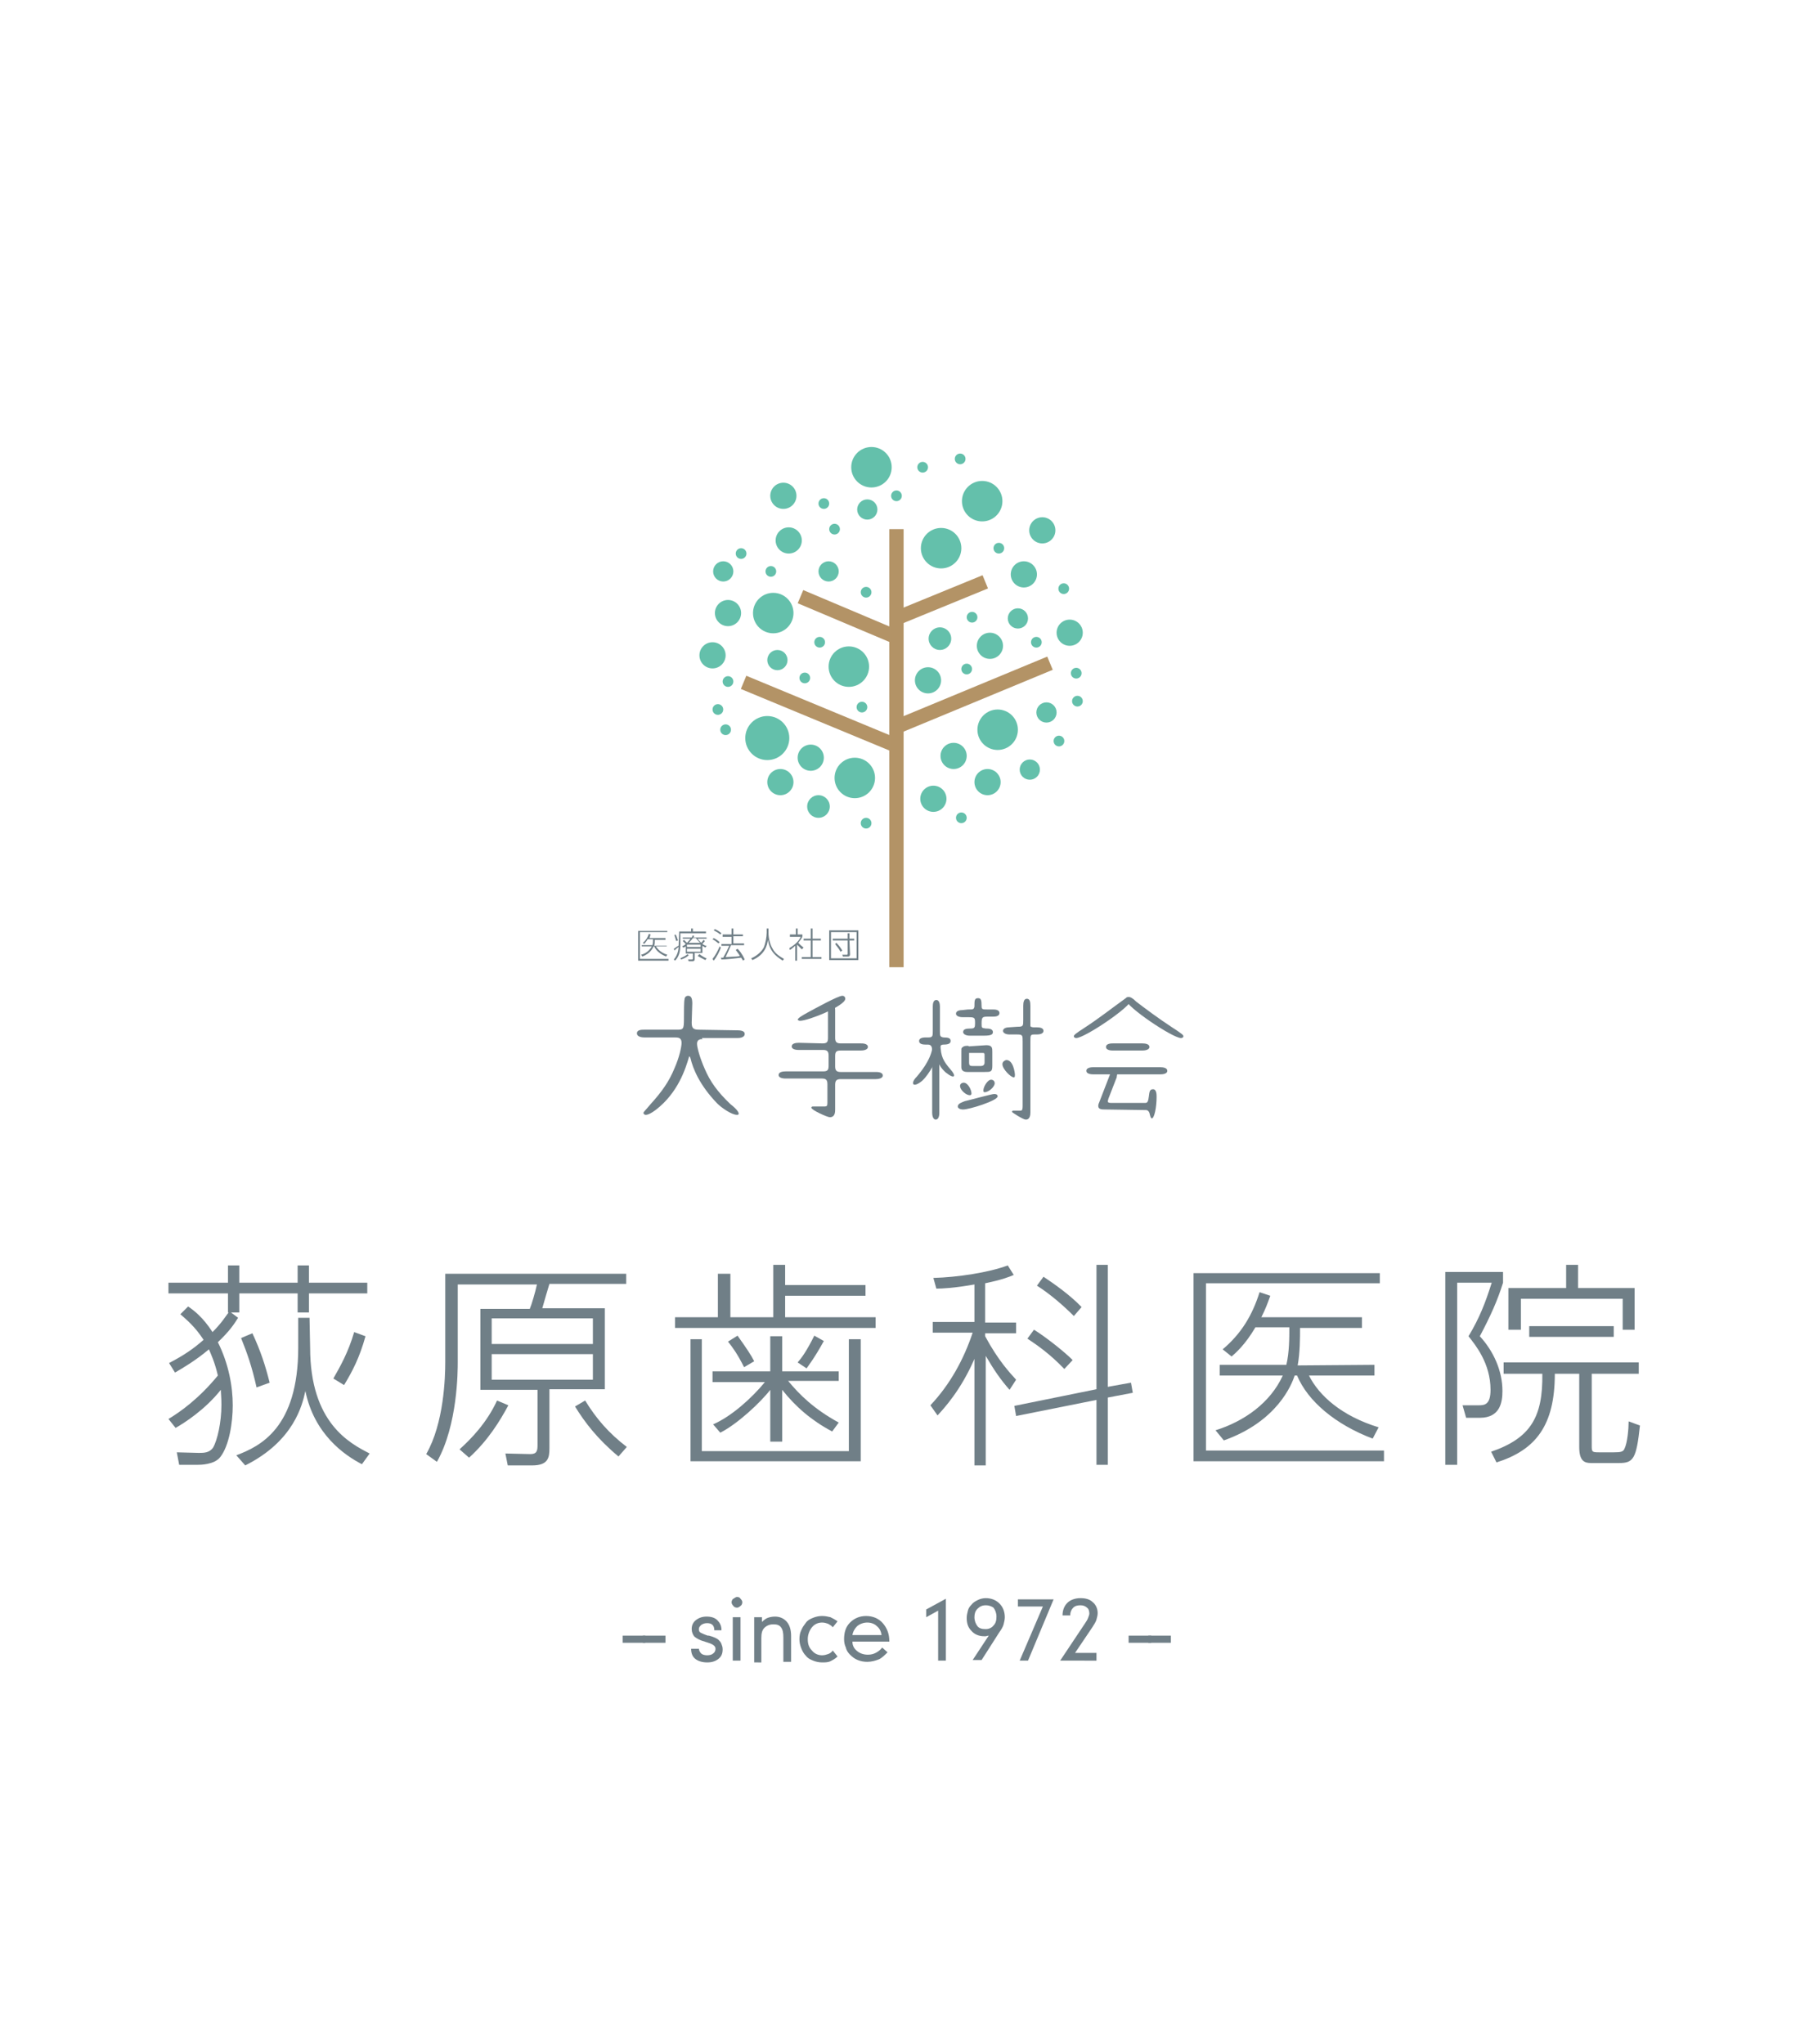 <?xml version="1.0" encoding="utf-8"?>
<!-- Generator: Adobe Illustrator 24.2.3, SVG Export Plug-In . SVG Version: 6.00 Build 0)  -->
<svg version="1.1" id="レイヤー_1" xmlns="http://www.w3.org/2000/svg" xmlns:xlink="http://www.w3.org/1999/xlink" x="0px"
	 y="0px" viewBox="0 0 303.9 343.4" style="enable-background:new 0 0 303.9 343.4;" xml:space="preserve">
<style type="text/css">
	.st0{fill:#64C0AB;}
	.st1{fill:#B39366;}
	.st2{fill:#707F87;}
	.st3{enable-background:new    ;}
</style>
<g>
	<g>
		<g>
			<g>
				<circle class="st0" cx="158.1" cy="92.1" r="3.4"/>
				<circle class="st0" cx="146.4" cy="78.5" r="3.4"/>
				<circle class="st0" cx="165" cy="84.2" r="3.4"/>
				<circle class="st0" cx="167.6" cy="122.6" r="3.4"/>
				<circle class="st0" cx="129.9" cy="103" r="3.4"/>
				<circle class="st0" cx="142.6" cy="112" r="3.4"/>
				<circle class="st0" cx="143.6" cy="130.7" r="3.4"/>
				<circle class="st0" cx="172" cy="96.5" r="2.2"/>
				<circle class="st0" cx="131.6" cy="83.3" r="2.2"/>
				<circle class="st0" cx="175.1" cy="89.1" r="2.2"/>
				<circle class="st0" cx="122.3" cy="103" r="2.2"/>
				<circle class="st0" cx="119.7" cy="110.1" r="2.2"/>
				<circle class="st0" cx="160.2" cy="127" r="2.2"/>
				<circle class="st0" cx="156.8" cy="134.2" r="2.2"/>
				<circle class="st0" cx="131.1" cy="131.4" r="2.2"/>
				<circle class="st0" cx="179.7" cy="106.3" r="2.2"/>
				<circle class="st0" cx="166.3" cy="108.5" r="2.2"/>
				<circle class="st0" cx="128.9" cy="124" r="3.7"/>
				<circle class="st0" cx="136.2" cy="127.3" r="2.2"/>
				<circle class="st0" cx="155.9" cy="114.3" r="2.2"/>
				<circle class="st0" cx="165.9" cy="131.4" r="2.2"/>
				<circle class="st0" cx="132.5" cy="90.8" r="2.2"/>
				<circle class="st0" cx="171" cy="103.9" r="1.7"/>
				<circle class="st0" cx="175.8" cy="119.7" r="1.7"/>
				<circle class="st0" cx="130.6" cy="110.9" r="1.7"/>
				<circle class="st0" cx="173" cy="129.3" r="1.7"/>
				<circle class="st0" cx="121.5" cy="96" r="1.7"/>
				<circle class="st0" cx="139.2" cy="96" r="1.7"/>
				<circle class="st0" cx="157.9" cy="107.3" r="1.9"/>
				<circle class="st0" cx="137.5" cy="135.5" r="1.9"/>
				<circle class="st0" cx="145.7" cy="85.6" r="1.7"/>
				<circle class="st0" cx="163.3" cy="103.7" r="0.9"/>
				<circle class="st0" cx="162.4" cy="112.4" r="0.9"/>
				<circle class="st0" cx="178.7" cy="98.9" r="0.9"/>
				<circle class="st0" cx="124.5" cy="93" r="0.9"/>
				<circle class="st0" cx="135.2" cy="113.9" r="0.9"/>
				<circle class="st0" cx="145.5" cy="99.5" r="0.9"/>
				<circle class="st0" cx="138.4" cy="84.6" r="0.9"/>
				<circle class="st0" cx="167.8" cy="92.1" r="0.9"/>
				<circle class="st0" cx="161.3" cy="77.1" r="0.9"/>
				<circle class="st0" cx="144.8" cy="118.8" r="0.9"/>
				<circle class="st0" cx="129.5" cy="96" r="0.9"/>
				<circle class="st0" cx="145.5" cy="138.3" r="0.9"/>
				<circle class="st0" cx="121.9" cy="122.6" r="0.9"/>
				<circle class="st0" cx="140.2" cy="88.9" r="0.9"/>
				<circle class="st0" cx="137.7" cy="107.9" r="0.9"/>
				<circle class="st0" cx="122.3" cy="114.5" r="0.9"/>
				<circle class="st0" cx="150.6" cy="83.3" r="0.9"/>
				<circle class="st0" cx="174.1" cy="107.9" r="0.9"/>
				<circle class="st0" cx="181" cy="117.8" r="0.9"/>
				<circle class="st0" cx="180.8" cy="113.1" r="0.9"/>
				<circle class="st0" cx="177.9" cy="124.5" r="0.9"/>
				<circle class="st0" cx="155" cy="78.5" r="0.9"/>
				<circle class="st0" cx="161.5" cy="137.4" r="0.9"/>
				<circle class="st0" cx="120.6" cy="119.2" r="0.9"/>
			</g>
			<rect x="149.4" y="88.9" class="st1" width="2.4" height="73.6"/>
			
				<rect x="141.4" y="94.9" transform="matrix(0.389 -0.921 0.921 0.389 -8.399 194.663)" class="st1" width="2.4" height="17.5"/>
			
				<rect x="150" y="99.6" transform="matrix(0.925 -0.379 0.379 0.925 -26.419 67.502)" class="st1" width="16.2" height="2.4"/>
			
				<rect x="136.6" y="106" transform="matrix(0.383 -0.924 0.924 0.383 -25.805 201.371)" class="st1" width="2.4" height="27.9"/>
			
				<rect x="149.5" y="115.6" transform="matrix(0.924 -0.383 0.383 0.924 -32.259 71.444)" class="st1" width="27.9" height="2.4"/>
		</g>
		<g>
			<path class="st2" d="M112.1,156.3v0.3h-4.6v4.5h4.8v0.3h-5.1v-5h4.9C112.1,156.4,112.1,156.3,112.1,156.3z M112,158.7v0.3h-1.8
				c0.3,0.5,0.9,1.1,1.9,1.4l-0.2,0.3c-1-0.4-1.7-1-2-1.7h-0.1c-0.1,0.2-0.5,1.2-1.9,1.7l-0.2-0.3c0.8-0.2,1.4-0.7,1.8-1.4h-1.7
				v-0.2h1.8c0.1-0.3,0.1-0.7,0.1-1h-0.9c-0.3,0.5-0.5,0.7-0.6,0.8l-0.2-0.2c0.5-0.4,0.8-0.9,1-1.5l0.3,0.1
				c-0.1,0.2-0.1,0.4-0.2,0.6h2.7v0.3H110c0,0.3,0,0.7-0.1,1h2.1V158.7z"/>
			<path class="st2" d="M114.1,156.5h2V156h0.3v0.5h2.2v0.3h-4.3v1.8c0,1.4-0.3,2.2-0.9,2.8l-0.2-0.2c0.7-0.8,0.8-1.8,0.8-2.1
				c-0.3,0.2-0.4,0.3-0.7,0.6l-0.1-0.3c0.3-0.2,0.7-0.5,0.8-0.5L114.1,156.5L114.1,156.5z M113.6,158.1c-0.1-0.3-0.2-0.7-0.3-1
				l0.2-0.1c0.2,0.3,0.3,0.8,0.4,1L113.6,158.1z M114.3,161c0.4-0.2,0.9-0.4,1.2-0.7l0.2,0.2c-0.3,0.3-0.9,0.6-1.3,0.7L114.3,161z
				 M118,160.1h-1.3v1c0,0.4-0.2,0.4-0.5,0.4h-0.5l-0.1-0.3h0.6c0.2,0,0.2-0.1,0.2-0.2v-0.8h-1.2V159c-0.2,0.1-0.3,0.2-0.4,0.2
				l-0.2-0.2c0.2-0.1,0.4-0.2,0.6-0.4c-0.2-0.2-0.4-0.4-0.5-0.5l0.2-0.2c0.1,0.1,0.1,0.1,0.5,0.5c0.2-0.2,0.4-0.4,0.6-0.7h-1.3v-0.2
				h1.5c0.1-0.1,0.1-0.2,0.1-0.3h0.3c0,0.2-0.1,0.2-0.1,0.3h2.2v0.2h-1.5c0.1,0.2,0.3,0.4,0.6,0.7c0.2-0.2,0.3-0.4,0.4-0.5l0.2,0.2
				c0,0.1-0.2,0.2-0.4,0.5c0.3,0.2,0.5,0.3,0.7,0.3l-0.2,0.3c-0.2-0.1-0.3-0.2-0.5-0.3C118,158.7,118,160.1,118,160.1z M117.7,158.7
				h-2.3v0.4h2.3V158.7z M117.7,159.4h-2.3v0.5h2.3V159.4z M117.6,158.4c-0.4-0.4-0.6-0.7-0.7-0.8h-0.5c-0.2,0.3-0.4,0.5-0.7,0.8
				H117.6z M117.5,160.3c0.5,0.4,1.1,0.7,1.2,0.7l-0.2,0.3c-0.4-0.2-1-0.5-1.3-0.7L117.5,160.3z"/>
			<path class="st2" d="M120.7,158.5c-0.4-0.3-0.6-0.5-1-0.7l0.2-0.2c0.4,0.2,0.7,0.4,1,0.7L120.7,158.5z M119.7,161.1
				c0.5-0.6,0.9-1.4,1.2-2.1l0.2,0.2c-0.2,0.6-0.7,1.6-1.2,2.2L119.7,161.1z M121,157c-0.2-0.2-0.7-0.5-1.1-0.7l0.2-0.2
				c0.5,0.2,1,0.6,1.1,0.7L121,157z M123.9,159.4c0.3,0.3,0.7,0.7,1.2,1.8l-0.3,0.2c0-0.1-0.1-0.2-0.3-0.5c-0.7,0.1-2.7,0.3-3.3,0.3
				l-0.1-0.3c0.2,0,0.3,0,0.4,0c0-0.1,0.5-0.8,1-2h-1.3v-0.3h1.7v-1.2h-1.5V157h1.5v-1h0.3v1h1.6v0.3h-1.6v1.2h1.8v0.3h-2.2
				c-0.3,0.7-0.6,1.4-0.9,2c1.9-0.1,2.1-0.1,2.4-0.2c-0.3-0.5-0.5-0.7-0.7-1L123.9,159.4z"/>
			<path class="st2" d="M129.1,156v0.7c0,0.8,0.2,1.9,0.7,2.7c0.4,0.8,1.2,1.3,1.9,1.7l-0.2,0.3c-1.4-0.9-2.2-1.7-2.5-3.5
				c-0.1,0.9-0.5,2.5-2.6,3.4l-0.2-0.3c0.7-0.3,1.6-0.9,2.1-1.8c0.3-0.7,0.5-1.8,0.5-2.5V156H129.1L129.1,156z"/>
			<path class="st2" d="M134.7,159.5c-0.2-0.2-0.7-0.7-0.8-0.8v2.7h-0.3v-2.5c-0.5,0.4-0.7,0.6-0.9,0.7l-0.1-0.3
				c1-0.6,1.7-1.3,1.9-1.9h-1.8V157h1v-1h0.3v1h0.8v0.3c-0.1,0.4-0.5,0.8-0.7,1.1c0.4,0.4,0.5,0.5,0.9,0.8L134.7,159.5z M136.5,156
				v1.7h1.4v0.3h-1.4v2.8h1.5v0.3h-3.3v-0.3h1.5V158H135v-0.3h1.2V156H136.5z"/>
			<path class="st2" d="M144.2,156.3v5h-4.9v-5H144.2z M139.6,156.6v4.4h4.3v-4.4H139.6z M142.8,160.3c0,0.4-0.2,0.4-0.4,0.4h-0.8
				l-0.1-0.3h0.8c0.1,0,0.1-0.1,0.1-0.2V158h-2.5v-0.3h2.5v-0.9h0.3v0.9h0.8v0.3h-0.8L142.8,160.3L142.8,160.3z M140.5,158.4
				c0.4,0.4,0.7,0.8,1,1.3l-0.3,0.2c-0.3-0.6-0.8-1.1-0.9-1.3L140.5,158.4z"/>
		</g>
	</g>
	<g>
		<path class="st2" d="M154,180.9c1.2-1.4,2.7-3.5,2.7-5.6l0.6,2.6c0,0-1,2.4-2.4,3.7C153.3,182.9,152.9,182,154,180.9z"/>
		<g>
			<g>
				<path class="st2" d="M123.7,173.1c0.5,0,1.4,0,1.4,0.6c0,0.7-1,0.7-1.3,0.7h-6c-1.3,0-1.4,0.2-1.9,2.2c-0.5,1.7-1.4,5.5-4.5,8.6
					c-0.7,0.7-2.2,2-3,2c-0.1,0-0.3,0-0.3-0.2s0.2-0.3,1.2-1.5c1.9-2.1,3.1-3.8,4-6c0.8-1.8,1.2-3.6,1.2-4.3c0-0.9-0.6-0.9-1.2-0.9
					h-5c-0.2,0-1.3,0-1.3-0.7c0-0.6,0.8-0.6,1.2-0.6h5.4c1.2,0,1.3,0,1.3-1.9c0-1.1,0-2.9,0.1-3.2c0-0.3,0.2-0.6,0.6-0.6
					c0.5,0,0.7,0.4,0.7,1.3c0,0.5-0.1,2.7-0.1,3.2c0,1,0.3,1.2,1.3,1.2L123.7,173.1L123.7,173.1z M116,176.7
					c-0.5,1.7-1.4,5.5-4.5,8.6c-0.7,0.7-2.2,2-3,2c-0.1,0-0.3,0-0.3-0.2s0.2-0.3,1.2-1.5c1.9-2.1,3.1-3.8,4-6
					c0.8-1.8,1.2-3.6,1.2-4.3 M117.1,175.4c0,0.6,0.5,2.4,1.3,4.2c0.9,2.1,2.1,3.8,4.3,5.9c1.3,1,1.4,1.5,1.4,1.6
					c0,0.2-0.2,0.2-0.3,0.2c-0.9,0-2.6-1.2-3.3-1.9c-3-3.1-4.1-5.9-4.5-7.6c-0.3-0.9-0.6,0.4-0.6,0.4l-0.5-3.9l2.9-0.2l0.2,0.5
					C117,174.5,117.1,175.4,117.1,175.4z"/>
				<path class="st2" d="M138.2,175.3c0.8,0,0.9-0.3,0.9-1v-4.5c0-0.4,0-1.2,0.6-1.2s0.6,0.8,0.6,1.2v4.5c0,0.6,0.1,1,0.9,1h3.4
					c0.3,0,1.2,0,1.2,0.6c0,0.5-0.8,0.6-1.2,0.6h-3.4c-0.8,0-0.9,0.3-0.9,1v1.6c0,0.6,0.1,1,0.9,1h5.9c0.3,0,1.2,0,1.2,0.6
					c0,0.5-0.8,0.6-1.2,0.6h-5.9c-0.8,0-0.9,0.4-0.9,1v4.1c0,0.4,0,1.3-0.9,1.3c-0.4,0-3.1-1.2-3.1-1.6c0-0.2,0.2-0.2,0.3-0.2h1.9
					c0.4,0,0.5-0.1,0.5-0.6v-3.1c0-0.6-0.1-1-0.9-1H132c-0.2,0-1.2,0-1.2-0.6c0-0.5,0.7-0.6,1.2-0.6h6.3c0.8,0,0.9-0.3,0.9-1v-1.6
					c0-0.6-0.1-1-0.9-1h-4.1c-0.2,0-1.2,0-1.2-0.6c0-0.5,0.7-0.6,1.2-0.6L138.2,175.3L138.2,175.3z M135.7,170.1
					c1.3-0.7,5.1-2.8,5.8-2.8c0.3,0,0.5,0.2,0.5,0.5c0,1.2-6.2,3.7-7.6,3.7c-0.3,0-0.4-0.2-0.4-0.2
					C134.1,171,134.8,170.6,135.7,170.1z"/>
				<path class="st2" d="M157.9,173.2c0,0.8,0,1,0.6,1.1c0.8,0,1.2,0.1,1.2,0.6s-0.6,0.6-1.2,0.6c-0.4,0-0.7,0.2-0.7,1.1V187
					c0,0.6-0.2,1.1-0.6,1.1c-0.5,0-0.6-0.8-0.6-1.1v-10.4c0-0.6-0.1-1.1-0.7-1.1h-0.4c-0.5,0-1.1-0.1-1.1-0.6c0-0.4,0.4-0.6,1.1-0.6
					h0.5c0.7,0,0.7-0.3,0.7-1.1v-4.1c0-0.5,0.1-1.1,0.6-1.1s0.6,0.7,0.6,1.1L157.9,173.2L157.9,173.2z M162.6,169.6
					c0.9,0,1,0,1.1-0.5c0-1,0-1.4,0.6-1.4c0.5,0,0.6,0.3,0.6,1.4c0,0.5,0.2,0.5,1.1,0.5h0.8c0.3,0,1.1,0,1.1,0.6s-0.8,0.6-1.1,0.6
					H166c-1,0-1.1,0.1-1.1,1.2c0,0.7,0,0.7,0.7,0.8c0.4,0,1.2,0,1.2,0.6c0,0.4-0.3,0.6-1.5,0.6h-2.4c-0.7,0-1.1-0.3-1.1-0.6
					c0-0.5,0.5-0.6,1.3-0.6c0.6,0,0.7-0.2,0.7-0.8c0-1,0-1.1-1.1-1.1h-1c-0.3,0-1.1-0.1-1.1-0.6s0.7-0.6,1.1-0.6L162.6,169.6
					L162.6,169.6z M167.6,184.2c0,0.7-4.7,2.2-5.8,2.2c-0.5,0-0.9-0.2-0.9-0.5c0-0.5,0.7-0.7,1.2-0.9c0.5-0.1,4.5-1.2,4.9-1.2
					C167.5,183.8,167.6,184,167.6,184.2z M161.9,181.9c0.7,0,1.3,1.2,1.3,1.8c0,0.3-0.2,0.3-0.3,0.3c-0.6,0-1.5-0.8-1.6-1.4
					C161.2,182.2,161.5,181.9,161.9,181.9z M165.7,175.6c1,0,1,0.5,1,1.1v2.4c0,1-0.3,1-1.3,1h-2.9c-0.7,0-1-0.3-1-0.8v-2.4
					c0-0.5-0.1-1.2,1-1.2c0.6,0,0.3,0.7,0.3,1v1.8c0,0.6,0.2,0.6,0.8,0.6h1.1c0.5,0,0.7-0.2,0.7-0.6v-1.1c0-0.5,0-0.5-0.5-0.5h-2.3
					c-0.6,0-1.1-0.1-1.1-0.6c0-0.4,0.4-0.5,1.2-0.5L165.7,175.6L165.7,175.6z M165.2,183.2c0-0.6,0.7-1.8,1.3-1.8
					c0.3,0,0.6,0.2,0.6,0.6c0,0.6-1,1.5-1.7,1.5C165.2,183.5,165.2,183.3,165.2,183.2z M170.5,180.6c0,0.4-0.1,0.4-0.2,0.4
					c-0.5,0-1.9-1.4-1.9-2.2c0-0.4,0.3-0.6,0.6-0.7C170.2,178,170.5,180.2,170.5,180.6z M170.9,172.5c1,0,1-0.1,1-1.2V169
					c0-0.6,0.1-1.2,0.6-1.2s0.6,0.5,0.6,1.2v2.4c0,0.1,0,0.9,0,1c0.1,0.2,0.5,0.2,0.7,0.2h0.4c0.5,0,1.1,0.1,1.1,0.6
					s-0.7,0.6-1.1,0.6h-0.4c-0.7,0-0.7,0.1-0.7,1.2v11.9c0,1.2-0.6,1.2-0.8,1.2c-0.4,0-2.3-1.2-2.3-1.3s0.1-0.2,0.2-0.2h1.2
					c0.2,0,0.4,0,0.4-0.8V175c0-1.1,0-1.2-1-1.2h-1.3c-0.4,0-1-0.2-1-0.6c0-0.5,0.7-0.6,1-0.6L170.9,172.5L170.9,172.5z"/>
				<path class="st2" d="M190.1,167.9c0,1.2-7.9,6.5-9.3,6.5c-0.2,0-0.4-0.1-0.4-0.3s0.2-0.4,1.9-1.5c2.3-1.5,4.6-3.3,6-4.3
					c0.7-0.5,1-0.8,1.3-0.8C189.9,167.5,190.1,167.6,190.1,167.9z M189.6,167.5c0.3,0,0.7,0.2,1.3,0.8c1.3,1,3.7,2.8,6,4.3
					c1.7,1.1,1.9,1.3,1.9,1.5s-0.2,0.3-0.4,0.3c-1.4,0-9.3-5.3-9.3-6.5C189.1,167.6,189.3,167.5,189.6,167.5z M194.9,179.3
					c0.5,0,1.2,0.1,1.2,0.6c0,0.6-1,0.6-1.2,0.6h-11.2c-0.2,0-1.2,0-1.2-0.6s1-0.6,1.2-0.6H194.9z M185.7,186.4
					c-0.6,0-1.2,0-1.2-0.6c0-0.2,0.1-0.5,0.2-0.7l1.7-4.4c0.2-0.6,0.5-1,0.8-1c0.2,0,0.5,0.2,0.5,0.6c0,0.2-0.1,0.5-0.1,0.7
					l-1.4,3.6c0,0.1-0.1,0.3-0.1,0.4c0,0.3,0.3,0.3,0.8,0.3h5.5c0.4,0,0.5-0.3,0.6-1.1c0.1-0.7,0.1-1.2,0.7-1.2
					c0.6,0,0.6,0.9,0.6,1.3c0,1.8-0.4,3.6-0.8,3.6c-0.2,0-0.3-0.5-0.4-0.9c-0.1-0.3-0.3-0.5-0.6-0.5L185.7,186.4L185.7,186.4z
					 M191.9,175.3c0.5,0,1.2,0.1,1.2,0.6s-0.8,0.6-1.2,0.6H187c-0.2,0-1.2,0-1.2-0.6s0.9-0.6,1.2-0.6H191.9z"/>
			</g>
			<path class="st2" d="M162.7,177.1c0-0.2,0.1-0.3,0.3-0.3s-0.2-0.3-0.2-0.3l-0.6,0.6C162.3,177.1,162.7,177.1,162.7,177.1z"/>
			<path class="st2" d="M159.7,179.7c-1.2-1.4-1.7-2.2-1.7-4.3l-0.6,2.1c0,0,0,1.4,1.5,2.7C160.4,181.4,160.7,180.8,159.7,179.7z"/>
		</g>
	</g>
</g>
<g>
	<path class="st2" d="M28.4,229c2.5-1.3,4.1-2.4,5.8-3.9c-1.5-2.3-2.9-3.4-3.9-4.3l1.3-1.3c0.9,0.6,2.5,1.8,4.1,4.3
		c1.5-1.5,2.1-2.5,2.7-3.3h-0.1v-3.2h-10v-1.8h10v-2.9h1.9v2.9H50v-2.9h1.9v2.9h9.8v1.8h-9.8v3.2H50v-3.2h-9.8v3.2h-1.4l1.2,0.9
		c-0.7,1.1-1.4,2.2-3.4,4.1c1.8,3.6,2.5,7.4,2.5,10.6c0,2.9-0.6,6.8-2.1,8.7c-1,1.3-3.4,1.3-3.8,1.3h-3.1l-0.4-2.1l3.7,0.1
		c0.8,0,1.8,0,2.4-0.9c0.7-1.2,1.4-4.2,1.4-7.2c0-1.2-0.1-1.9-0.1-2.5c-2.7,3.4-6.2,5.6-7.6,6.4l-1.2-1.5c2-1.2,5.1-3.4,8.3-7.3
		c-0.5-2.2-1.2-3.7-1.5-4.4c-2.4,2-4.5,3.2-5.7,3.9L28.4,229z M52.1,226.4c0,12.7,6.7,16.1,10,17.8l-1.3,1.8c-2.9-1.5-8-5-9.5-12.3
		c-0.5,2.3-1.9,8.4-10.1,12.5l-1.5-1.7c4-1.5,10.4-4.6,10.4-18.1v-5H52L52.1,226.4L52.1,226.4z M43.1,233.1
		c-0.8-3.6-1.6-5.8-2.6-8.3l1.9-0.8c1.4,3,2.2,5.5,2.9,8.3L43.1,233.1z M56,231.6c1.2-2.1,2.5-4.4,3.5-7.8l1.9,0.7
		c-1,3.6-2.2,5.9-3.6,8.2L56,231.6z"/>
	<path class="st2" d="M105.2,215.7H92.3c-0.3,1-0.9,3-1.2,4.1h10.5v13.6h-9.3v9.9c0,1.6-0.2,2.9-2.9,2.9h-4.1l-0.4-2l4.2,0.1
		c1.1,0,1.2-0.6,1.2-1.5v-9.3h-9.6v-13.6H89c0.3-0.7,0.9-2.7,1.2-4.1H76.9v13c0,1.5,0,10.6-3.5,16.8l-1.8-1.3c3-5.2,3.2-13,3.2-15.4
		V214h30.4V215.7z M77.2,243.5c2-1.8,4.6-4.5,6.3-8.2l1.9,0.8c-1.4,2.6-3.4,5.9-6.6,8.8L77.2,243.5z M99.6,221.5h-17v4.3h17V221.5z
		 M99.6,227.5h-17v4.3h17V227.5z M103.9,244.7c-3.6-3-5.7-5.8-7.3-8.4l1.7-1c1.9,3.1,4,5.5,7,7.8L103.9,244.7z"/>
	<path class="st2" d="M122.7,214v7.3h7.2v-8.8h2v3.4h13.5v1.8h-13.5v3.6h15.2v1.8h-33.7v-1.8h7.2V214H122.7z M116,225h1.9v18.8h24.7
		V225h2v20.5H116V225z M119.7,232v-1.6h9.7v-5.9h2v5.9h9.5v1.6h-8.5c1.9,2.3,4.3,4.7,8.5,7l-1.1,1.5c-3.4-1.8-6.1-4.1-8.4-7v8.7h-2
		v-8.7c-1.7,2.2-5.6,5.8-8.4,7.2l-1.2-1.4c3-1.3,6.4-4.3,8.7-7.1h-8.8V232z M125,229.7c-1.1-2.2-1.9-3.3-2.7-4.3l1.6-1
		c1.5,2.1,2.3,3.3,2.8,4.3L125,229.7z M134,228.9c0.7-0.8,1.5-1.9,2.8-4.5l1.6,0.9c-1.6,2.9-2.5,4-2.9,4.6L134,228.9z"/>
	<path class="st2" d="M169.6,233.5c-1.5-1.7-2.6-3.3-4-5.7v18.4h-1.9v-17.9c-2.3,5.3-5.1,8.3-6.2,9.5l-1.2-1.7
		c3.3-3.5,5.6-7.7,7.1-12.2h-6.7v-1.8h7v-6.3c-3.4,0.6-5.4,0.7-6.4,0.7l-0.5-1.8c4-0.1,9.3-0.9,12.5-2.1l1,1.6
		c-0.7,0.3-1.9,0.8-4.8,1.4v6.6h5.2v1.8h-5.2v0.5c2.2,4.1,4.2,6.2,5.2,7.3L169.6,233.5z M190,232.3l0.3,1.7l-4.2,0.8v11.3h-1.9
		v-10.9l-13.5,2.7l-0.3-1.7l13.8-2.8v-20.9h1.9V233L190,232.3z M178.8,230c-2.4-2.5-4.4-3.9-6.2-5.1l1.1-1.5c1.8,1.1,5,3.6,6.5,5.1
		L178.8,230z M180.4,221.1c-1.8-1.8-4-3.7-6.2-5.1l1.1-1.5c1.8,1.2,4.5,3.1,6.4,5.1L180.4,221.1z"/>
	<path class="st2" d="M231.8,213.9v1.7h-29.2v28.1h29.9v1.8h-32v-31.6H231.8z M230.9,229.3v1.8h-11c1.7,3.4,5.5,6.8,11.7,8.7l-1,1.9
		c-6.3-2.4-10.9-6.3-12.7-10.6h-0.4c-0.5,1.5-2.9,7.7-11.9,10.9l-1.4-1.7c4.8-1.5,9.2-4.6,11.3-9.2h-10.6v-1.8h11.2
		c0.5-2.1,0.5-4.6,0.5-6.3h-5.7c-1.7,2.9-3.3,4.3-4,4.9l-1.5-1.2c3.2-2.7,5-5.8,6.2-9.6l1.8,0.6c-0.5,1.4-0.8,2.2-1.5,3.6h16.9v1.8
		h-10.4c0,1.7,0,4.1-0.4,6.3L230.9,229.3L230.9,229.3z"/>
	<path class="st2" d="M252.5,213.7v1.8c-0.9,2.9-2,5.4-3.9,9c2.3,2.5,3.8,5.8,3.8,9.2c0,1.9-0.4,4.5-3.8,4.5h-2.3l-0.6-2.1h2.7
		c1,0,2-0.1,2-2.6c0-4.5-2.6-7.6-3.7-9c1.8-3,2.8-5.5,3.9-9h-5.8v30.6h-2v-32.4L252.5,213.7L252.5,213.7z M267.4,230.9v11.9
		c0,1.1,0,1.2,1.2,1.2h2.5c1.2,0,1.6-0.1,1.8-0.6c0.5-1,0.7-3.4,0.7-4.6l1.9,0.7c-0.6,5.6-1.1,6.3-3.5,6.3h-4.7c-1.1,0-2-0.3-2-2.7
		v-12.3h-4.1c0,8.7-3.2,12.8-9.8,14.9l-0.9-1.8c6.7-2.3,8.7-5.9,8.6-13.1h-6.5v-1.9h22.7v1.9h-7.9V230.9z M265.1,212.5v3.9h9.5v7h-2
		v-5.2h-17.1v5.2h-2.1v-7h9.7v-3.9H265.1z M256.9,224.6v-1.8h14.2v1.8H256.9z"/>
</g>
<g class="st3">
	<path class="st2" d="M104.6,276v-1.2h3.8v1.2H104.6z"/>
</g>
<g class="st3">
	<path class="st2" d="M108,276v-1.2h3.8v1.2H108z"/>
</g>
<g class="st3">
	<path class="st2" d="M117.4,276.9c0,0.4,0.2,0.7,0.4,0.9c0.2,0.2,0.6,0.3,1,0.3c0.4,0,0.8-0.1,1-0.3c0.3-0.2,0.4-0.5,0.4-0.8
		c0-0.5-0.5-0.8-1.5-1.1c-0.1,0-0.3-0.1-0.3-0.1c-0.8-0.2-1.3-0.5-1.7-0.8c-0.3-0.3-0.5-0.8-0.5-1.3c0-0.6,0.2-1.1,0.7-1.5
		c0.5-0.4,1.1-0.6,1.8-0.6c0.8,0,1.4,0.2,1.8,0.6c0.4,0.4,0.7,0.9,0.7,1.6v0.1H120c0-0.4-0.1-0.7-0.3-0.9s-0.5-0.3-0.9-0.3
		c-0.4,0-0.7,0.1-1,0.3c-0.2,0.2-0.4,0.4-0.4,0.7c0,0.3,0.1,0.5,0.3,0.6s0.6,0.3,1.2,0.5c0,0,0.1,0,0.2,0c0.8,0.2,1.4,0.5,1.6,0.7
		c0.2,0.2,0.4,0.4,0.5,0.7s0.2,0.5,0.2,0.9c0,0.7-0.2,1.2-0.7,1.6c-0.5,0.4-1.1,0.6-1.9,0.6c-0.8,0-1.5-0.2-2-0.6
		c-0.5-0.4-0.7-1-0.7-1.7H117.4z"/>
	<path class="st2" d="M122.9,269.2c0-0.2,0.1-0.5,0.3-0.6s0.4-0.3,0.6-0.3c0.3,0,0.5,0.1,0.6,0.3c0.2,0.2,0.3,0.4,0.3,0.6
		c0,0.2-0.1,0.5-0.3,0.6c-0.2,0.2-0.4,0.3-0.6,0.3c-0.2,0-0.5-0.1-0.6-0.3C123,269.6,122.9,269.4,122.9,269.2z M123.1,279v-7.3h1.3
		v7.3H123.1z"/>
	<path class="st2" d="M126.7,279v-7.3h1.3v0.8c0.3-0.3,0.7-0.6,1-0.7s0.7-0.2,1.2-0.2c0.8,0,1.5,0.3,2,0.9s0.7,1.4,0.7,2.4v4.3h-1.3
		v-4.1c0-0.8-0.1-1.3-0.4-1.7c-0.3-0.4-0.7-0.5-1.3-0.5c-0.6,0-1.1,0.2-1.5,0.6s-0.5,1-0.5,1.7v4.1H126.7z"/>
	<path class="st2" d="M139.9,273.4c-0.2-0.3-0.5-0.4-0.8-0.6c-0.3-0.1-0.6-0.2-1-0.2c-0.7,0-1.3,0.3-1.7,0.8s-0.7,1.2-0.7,2
		s0.2,1.4,0.7,1.9c0.4,0.5,1,0.8,1.7,0.8c0.4,0,0.7-0.1,1-0.2s0.6-0.3,0.8-0.6l0.8,1c-0.4,0.4-0.8,0.6-1.2,0.8s-0.9,0.2-1.4,0.2
		c-0.5,0-1-0.1-1.5-0.3c-0.5-0.2-0.9-0.4-1.2-0.8c-0.4-0.4-0.6-0.8-0.8-1.3c-0.2-0.5-0.3-1-0.3-1.5c0-0.6,0.1-1.1,0.3-1.5
		c0.2-0.5,0.5-0.9,0.8-1.3c0.3-0.4,0.7-0.6,1.2-0.8s1-0.3,1.5-0.3c0.5,0,1,0.1,1.4,0.2c0.4,0.2,0.8,0.4,1.2,0.7L139.9,273.4z"/>
	<path class="st2" d="M143.2,275.8c0,0.7,0.3,1.2,0.8,1.6c0.5,0.4,1.1,0.6,1.8,0.6c0.5,0,0.9-0.1,1.3-0.3c0.4-0.2,0.8-0.5,1.1-0.9
		l0.9,0.8c-0.5,0.5-1,1-1.5,1.2s-1.2,0.4-1.9,0.4c-0.6,0-1.1-0.1-1.6-0.3c-0.5-0.2-0.9-0.5-1.3-0.9c-0.3-0.3-0.6-0.7-0.7-1.2
		c-0.2-0.4-0.3-0.9-0.3-1.4c0-1.2,0.3-2.1,1-2.8c0.7-0.7,1.6-1.1,2.7-1.1c1.1,0,2.1,0.4,2.8,1.2c0.7,0.8,1.1,1.8,1.1,3v0.1H143.2z
		 M143.2,274.7h4.9c-0.1-0.6-0.3-1.1-0.8-1.5c-0.4-0.4-1-0.6-1.6-0.6c-0.6,0-1.2,0.2-1.7,0.6C143.6,273.6,143.3,274.1,143.2,274.7z"
		/>
	<path class="st2" d="M157.6,279v-8.4l-2,1.1v-1.3l3.3-1.8V279H157.6z"/>
	<path class="st2" d="M166.1,274.8c-0.2,0-0.4,0.1-0.5,0.1s-0.2,0-0.3,0c-0.8,0-1.6-0.3-2.1-0.9c-0.6-0.6-0.8-1.3-0.8-2.2
		c0-0.4,0.1-0.8,0.2-1.2c0.1-0.4,0.3-0.7,0.6-1c0.3-0.4,0.7-0.6,1.1-0.8c0.4-0.2,0.9-0.3,1.3-0.3c0.9,0,1.7,0.3,2.3,0.9
		s0.9,1.4,0.9,2.3c0,0.4-0.1,0.8-0.2,1.2c-0.1,0.4-0.4,0.9-0.7,1.3l-3,4.7h-1.5L166.1,274.8z M165.6,269.7c-0.6,0-1,0.2-1.4,0.6
		c-0.4,0.4-0.5,0.9-0.5,1.4c0,0.6,0.2,1.1,0.5,1.5c0.3,0.4,0.8,0.5,1.4,0.5c0.5,0,1-0.2,1.3-0.6c0.4-0.4,0.5-0.9,0.5-1.5
		c0-0.6-0.2-1.1-0.5-1.5C166.6,269.9,166.2,269.7,165.6,269.7z"/>
	<path class="st2" d="M171.3,279l3.9-9.1h-4.2v-1.2h6l-4.3,10.3H171.3z"/>
	<path class="st2" d="M178.1,279l4.2-6.3c0.2-0.3,0.4-0.6,0.5-0.9c0.1-0.3,0.2-0.5,0.2-0.7c0-0.4-0.1-0.8-0.4-1
		c-0.3-0.3-0.7-0.4-1.1-0.4c-0.5,0-0.9,0.1-1.2,0.4c-0.3,0.3-0.5,0.7-0.5,1.2v0.1h-1.3c0-0.9,0.3-1.6,0.8-2.1
		c0.5-0.5,1.3-0.8,2.2-0.8c0.9,0,1.6,0.2,2.1,0.7c0.5,0.4,0.8,1.1,0.8,1.8c0,0.4-0.1,0.7-0.2,1.1c-0.1,0.4-0.4,0.8-0.7,1.3l-2.9,4.3
		h3.6v1.3H178.1z"/>
</g>
<g class="st3">
	<path class="st2" d="M189.6,276v-1.2h3.8v1.2H189.6z"/>
</g>
<g class="st3">
	<path class="st2" d="M192.9,276v-1.2h3.8v1.2H192.9z"/>
</g>
</svg>
